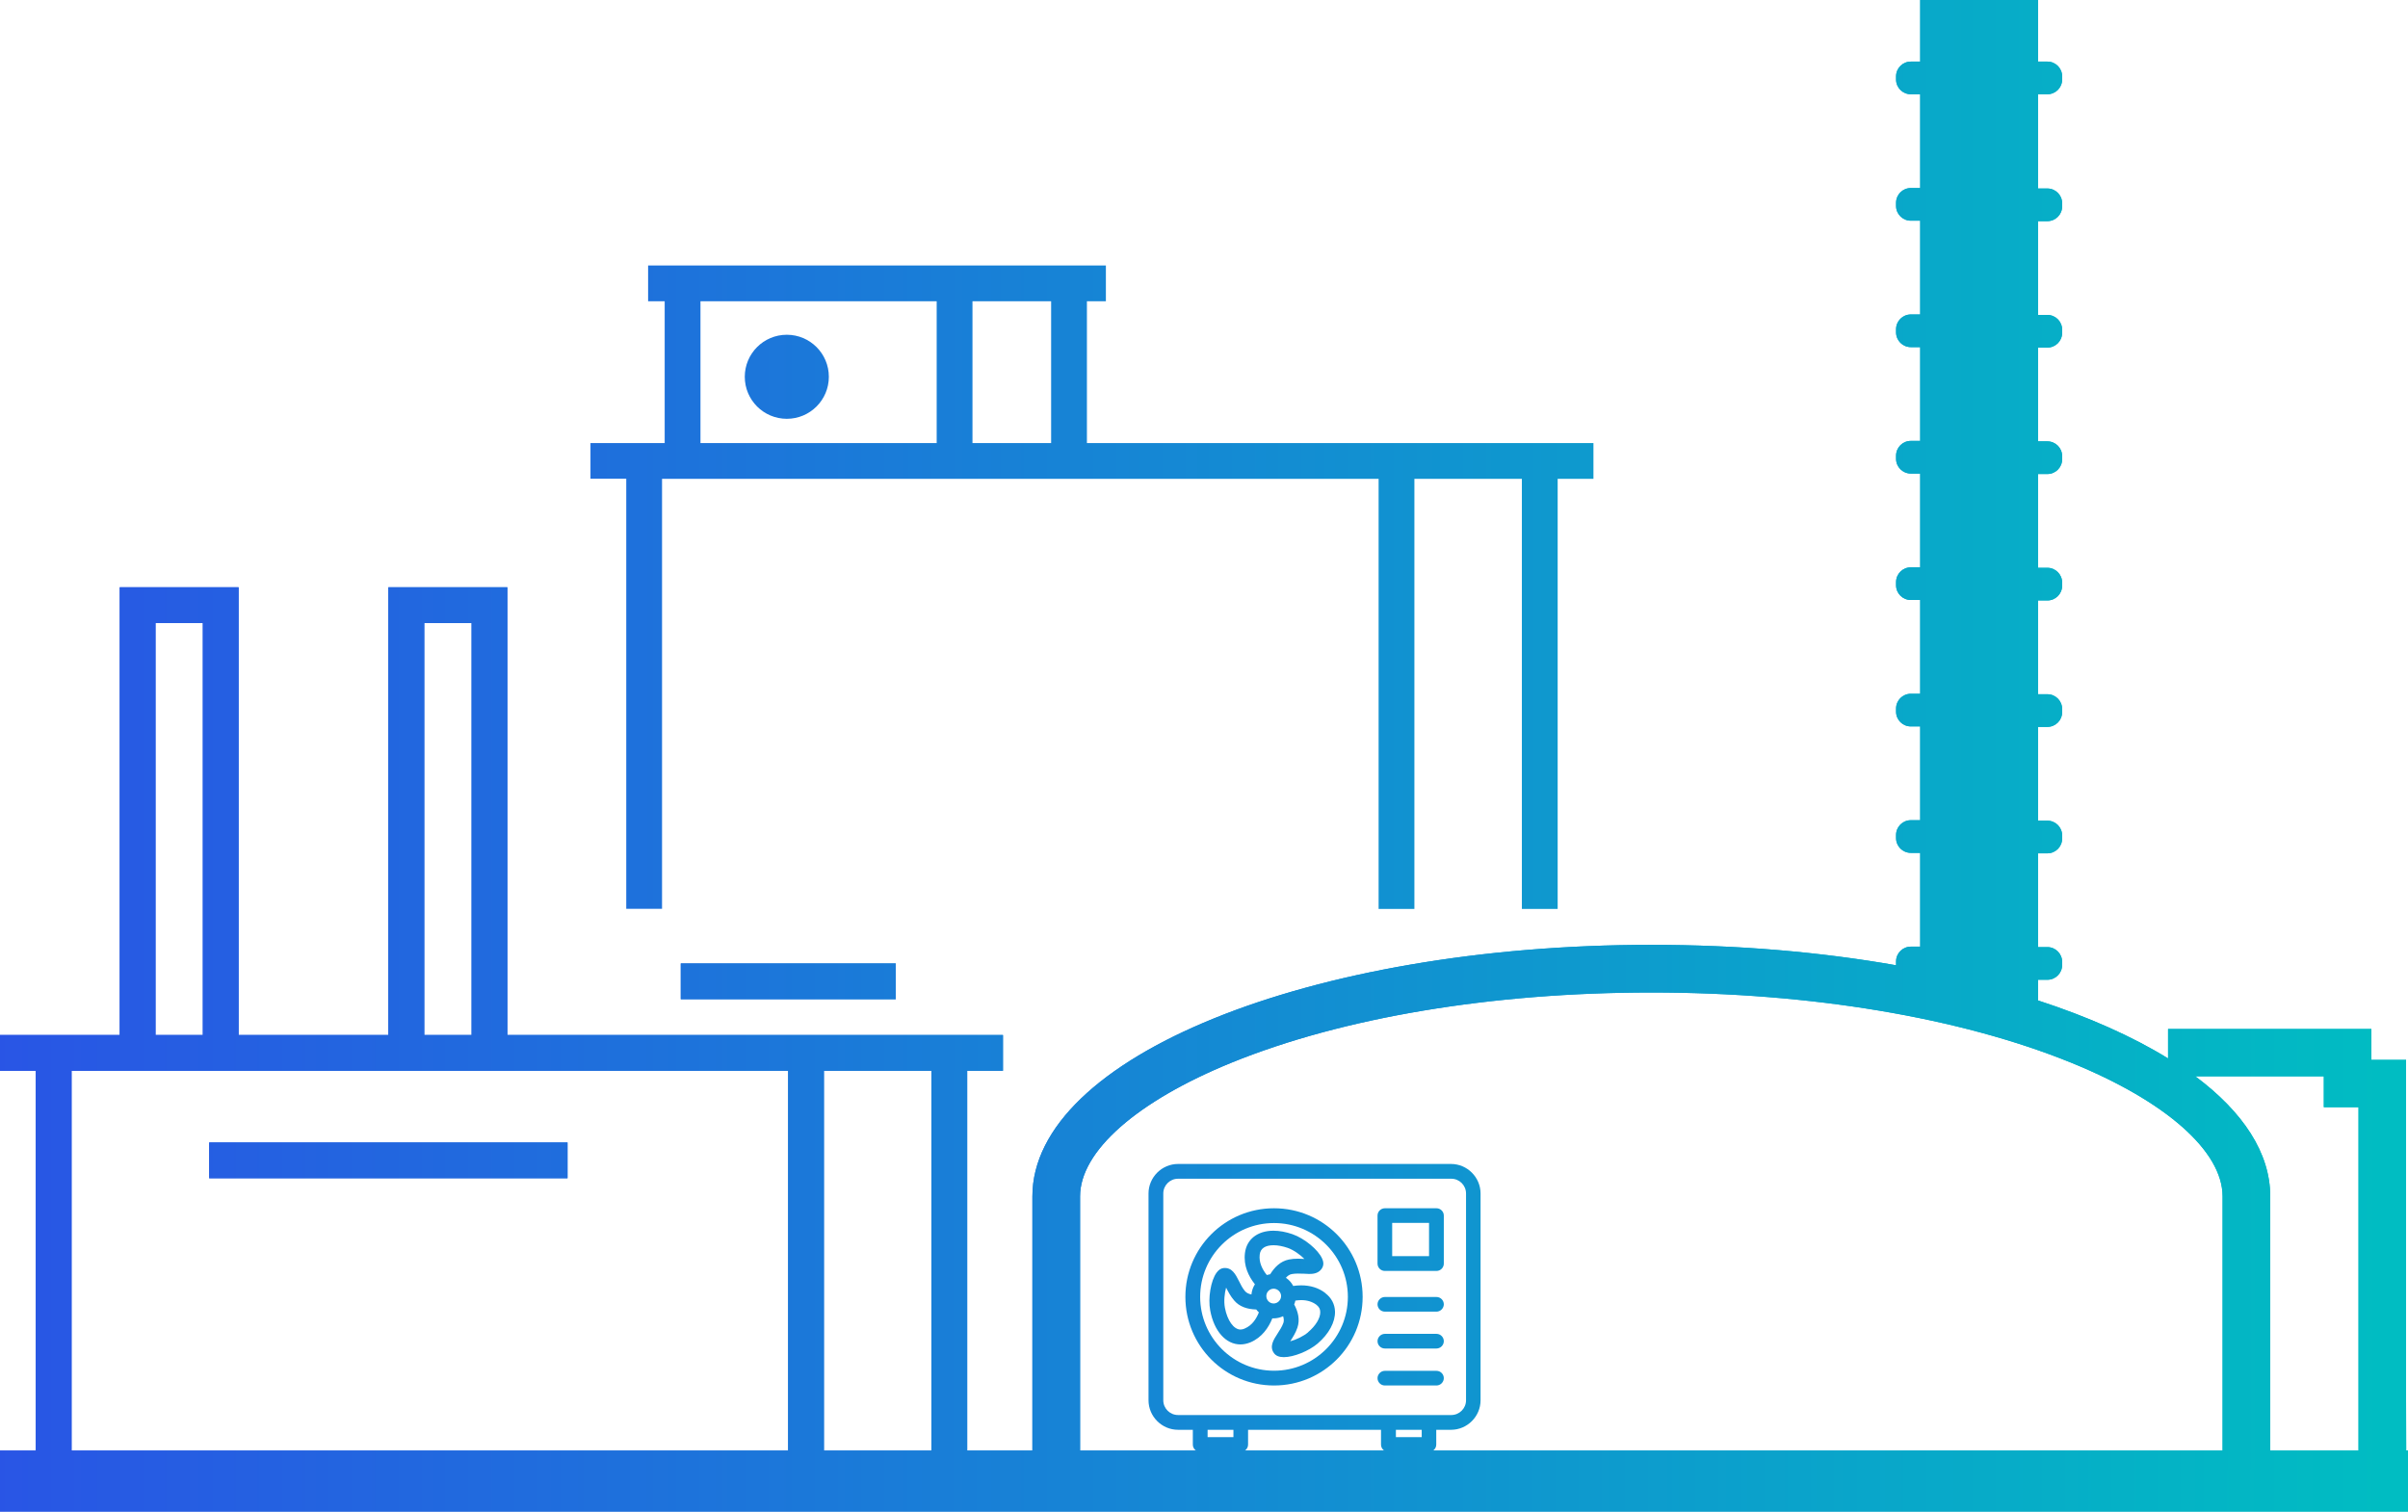 <?xml version="1.0" encoding="UTF-8"?>
<svg id="Calque_2" data-name="Calque 2" xmlns="http://www.w3.org/2000/svg" xmlns:xlink="http://www.w3.org/1999/xlink" viewBox="0 0 200.52 125.89">
  <defs>
    <style>
      .cls-1 {
        fill: url(#Dégradé_sans_nom_252-21);
      }

      .cls-2 {
        fill: url(#Dégradé_sans_nom_252-17);
      }

      .cls-3 {
        fill: url(#Dégradé_sans_nom_252-22);
      }

      .cls-4 {
        fill: url(#Dégradé_sans_nom_252-7);
      }

      .cls-5 {
        fill: url(#Dégradé_sans_nom_252-20);
      }

      .cls-6 {
        fill: url(#Dégradé_sans_nom_252-16);
      }

      .cls-7 {
        fill: url(#Dégradé_sans_nom_252-15);
      }

      .cls-8 {
        fill: url(#Dégradé_sans_nom_252-4);
      }

      .cls-9 {
        fill: url(#Dégradé_sans_nom_252-5);
      }

      .cls-10 {
        fill: url(#Dégradé_sans_nom_252-11);
      }

      .cls-11 {
        fill: url(#Dégradé_sans_nom_252-14);
      }

      .cls-12 {
        fill: url(#Dégradé_sans_nom_252-9);
      }

      .cls-13 {
        fill: url(#Dégradé_sans_nom_252-3);
      }

      .cls-14 {
        fill: url(#Dégradé_sans_nom_252-10);
      }

      .cls-15 {
        fill: url(#Dégradé_sans_nom_252-23);
      }

      .cls-16 {
        fill: url(#Dégradé_sans_nom_252-18);
      }

      .cls-17 {
        fill: url(#Dégradé_sans_nom_252-12);
      }

      .cls-18 {
        fill: url(#Dégradé_sans_nom_252-13);
      }

      .cls-19 {
        fill: url(#Dégradé_sans_nom_252);
      }

      .cls-20 {
        fill: url(#Dégradé_sans_nom_252-19);
      }

      .cls-21 {
        fill: url(#Dégradé_sans_nom_252-2);
      }

      .cls-22 {
        fill: url(#Dégradé_sans_nom_252-8);
      }

      .cls-23 {
        fill: url(#Dégradé_sans_nom_252-6);
      }
    </style>
    <linearGradient id="Dégradé_sans_nom_252" data-name="Dégradé sans nom 252" x1="-.58" y1="123.35" x2="199.94" y2="123.35" gradientTransform="matrix(1, 0, 0, 1, 0, 0)" gradientUnits="userSpaceOnUse">
      <stop offset="0" stop-color="#2955e5"/>
      <stop offset="1" stop-color="#00bdc2"/>
    </linearGradient>
    <linearGradient id="Dégradé_sans_nom_252-2" data-name="Dégradé sans nom 252" x1="-.58" y1="96.65" x2="199.97" y2="96.65" xlink:href="#Dégradé_sans_nom_252"/>
    <linearGradient id="Dégradé_sans_nom_252-3" data-name="Dégradé sans nom 252" x1="-.58" y1="104.11" x2="199.97" y2="104.11" xlink:href="#Dégradé_sans_nom_252"/>
    <linearGradient id="Dégradé_sans_nom_252-4" data-name="Dégradé sans nom 252" x1="-.58" y1="81.73" x2="199.97" y2="81.73" xlink:href="#Dégradé_sans_nom_252"/>
    <linearGradient id="Dégradé_sans_nom_252-5" data-name="Dégradé sans nom 252" x1="-.58" y1="68.3" x2="199.97" y2="68.3" xlink:href="#Dégradé_sans_nom_252"/>
    <linearGradient id="Dégradé_sans_nom_252-6" data-name="Dégradé sans nom 252" x1="-.58" y1="68.3" x2="199.97" y2="68.3" xlink:href="#Dégradé_sans_nom_252"/>
    <linearGradient id="Dégradé_sans_nom_252-7" data-name="Dégradé sans nom 252" x1="-.58" y1="61.19" x2="199.97" y2="61.19" xlink:href="#Dégradé_sans_nom_252"/>
    <linearGradient id="Dégradé_sans_nom_252-8" data-name="Dégradé sans nom 252" x1="-.58" y1="96.65" x2="199.97" y2="96.65" xlink:href="#Dégradé_sans_nom_252"/>
    <linearGradient id="Dégradé_sans_nom_252-9" data-name="Dégradé sans nom 252" x1="-.58" y1="104.11" x2="199.97" y2="104.11" xlink:href="#Dégradé_sans_nom_252"/>
    <linearGradient id="Dégradé_sans_nom_252-10" data-name="Dégradé sans nom 252" x1="-.58" y1="81.73" x2="199.97" y2="81.73" xlink:href="#Dégradé_sans_nom_252"/>
    <linearGradient id="Dégradé_sans_nom_252-11" data-name="Dégradé sans nom 252" x1="-.58" y1="68.3" x2="199.97" y2="68.3" xlink:href="#Dégradé_sans_nom_252"/>
    <linearGradient id="Dégradé_sans_nom_252-12" data-name="Dégradé sans nom 252" x1="-.58" y1="68.3" x2="199.97" y2="68.3" xlink:href="#Dégradé_sans_nom_252"/>
    <linearGradient id="Dégradé_sans_nom_252-13" data-name="Dégradé sans nom 252" x1="-.58" y1="56.3" x2="199.97" y2="56.3" xlink:href="#Dégradé_sans_nom_252"/>
    <linearGradient id="Dégradé_sans_nom_252-14" data-name="Dégradé sans nom 252" x1="-.58" y1="30.02" x2="199.97" y2="30.02" xlink:href="#Dégradé_sans_nom_252"/>
    <linearGradient id="Dégradé_sans_nom_252-15" data-name="Dégradé sans nom 252" x1="-.58" y1="61.19" x2="199.97" y2="61.19" xlink:href="#Dégradé_sans_nom_252"/>
    <linearGradient id="Dégradé_sans_nom_252-16" data-name="Dégradé sans nom 252" x1="-.58" y1="31.38" x2="199.97" y2="31.38" xlink:href="#Dégradé_sans_nom_252"/>
    <linearGradient id="Dégradé_sans_nom_252-17" data-name="Dégradé sans nom 252" x1="-.58" y1="108.62" x2="199.97" y2="108.62" xlink:href="#Dégradé_sans_nom_252"/>
    <linearGradient id="Dégradé_sans_nom_252-18" data-name="Dégradé sans nom 252" x1="-.58" y1="111.7" x2="199.97" y2="111.7" xlink:href="#Dégradé_sans_nom_252"/>
    <linearGradient id="Dégradé_sans_nom_252-19" data-name="Dégradé sans nom 252" x1="-.58" y1="114.77" x2="199.97" y2="114.77" xlink:href="#Dégradé_sans_nom_252"/>
    <linearGradient id="Dégradé_sans_nom_252-20" data-name="Dégradé sans nom 252" x1="-.58" y1="103.24" x2="199.97" y2="103.24" xlink:href="#Dégradé_sans_nom_252"/>
    <linearGradient id="Dégradé_sans_nom_252-21" data-name="Dégradé sans nom 252" x1="-.58" y1="108.01" x2="199.97" y2="108.01" xlink:href="#Dégradé_sans_nom_252"/>
    <linearGradient id="Dégradé_sans_nom_252-22" data-name="Dégradé sans nom 252" x1="-.58" y1="107.75" x2="199.97" y2="107.75" xlink:href="#Dégradé_sans_nom_252"/>
    <linearGradient id="Dégradé_sans_nom_252-23" data-name="Dégradé sans nom 252" x1="-.58" y1="108.93" x2="199.97" y2="108.93" xlink:href="#Dégradé_sans_nom_252"/>
  </defs>
  <g id="Calque_4" data-name="Calque 4">
    <rect class="cls-19" y="120.81" width="200.52" height="5.08"/>
    <g>
      <rect class="cls-21" x="17.42" y="95.15" width="29.84" height="2.98"/>
      <path class="cls-13" d="M0,86.2v2.98H2.98v32.82h2.98v-32.82h59.67v32.82h2.98v-32.82h8.95v32.82h2.98v-32.82h2.98v-2.98H0Z"/>
      <rect class="cls-8" x="56.69" y="80.24" width="17.9" height="2.98"/>
      <polygon class="cls-9" points="9.97 87.69 12.95 87.69 12.95 51.89 16.89 51.89 16.89 87.69 19.87 87.69 19.87 48.91 9.97 48.91 9.97 87.69"/>
      <polygon class="cls-23" points="32.34 87.69 35.33 87.69 35.33 51.89 39.27 51.89 39.27 87.69 42.25 87.69 42.25 48.91 32.34 48.91 32.34 87.69"/>
    </g>
    <path class="cls-4" d="M200.36,116.59v-28.32h-2.89v-2.57h-16.93v2.45c-2.97-1.83-6.63-3.46-10.83-4.83v-1.72h.78c.68,0,1.23-.55,1.23-1.23v-.26c0-.68-.55-1.23-1.23-1.23h-.78v-7.81h.78c.68,0,1.23-.55,1.23-1.23v-.26c0-.68-.55-1.23-1.23-1.23h-.78v-7.81h.78c.68,0,1.23-.55,1.23-1.23v-.26c0-.68-.55-1.23-1.23-1.23h-.78v-7.81h.78c.68,0,1.23-.55,1.23-1.23v-.26c0-.68-.55-1.23-1.23-1.23h-.78v-7.81h.78c.68,0,1.23-.55,1.23-1.23v-.26c0-.68-.55-1.23-1.23-1.23h-.78v-7.81h.78c.68,0,1.23-.55,1.23-1.23v-.26c0-.68-.55-1.23-1.23-1.23h-.78v-7.81h.78c.68,0,1.23-.55,1.23-1.23v-.26c0-.68-.55-1.23-1.23-1.23h-.78V7.85h.78c.68,0,1.23-.55,1.23-1.23v-.26c0-.68-.55-1.23-1.23-1.23h-.78V0h-9.81V5.13h-.78c-.68,0-1.23,.55-1.23,1.23v.26c0,.68,.55,1.23,1.23,1.23h.78v7.81h-.78c-.68,0-1.23,.55-1.23,1.23v.26c0,.68,.55,1.23,1.23,1.23h.78v7.81h-.78c-.68,0-1.23,.55-1.23,1.23v.26c0,.68,.55,1.23,1.23,1.23h.78v7.81h-.78c-.68,0-1.23,.55-1.23,1.23v.26c0,.68,.55,1.23,1.23,1.23h.78v7.81h-.78c-.68,0-1.23,.55-1.23,1.23v.26c0,.68,.55,1.23,1.23,1.23h.78v7.81h-.78c-.68,0-1.23,.55-1.23,1.23v.26c0,.68,.55,1.23,1.23,1.23h.78v7.81h-.78c-.68,0-1.23,.55-1.23,1.23v.26c0,.68,.55,1.23,1.23,1.23h.78v7.81h-.78c-.68,0-1.23,.55-1.23,1.23v.26s0,.04,0,.06c-6.25-1.1-13.14-1.7-20.38-1.7-28.47,0-51.54,9.38-51.54,20.95v22.7h3.97v-22.7c0-3.76,4.72-7.92,12.62-11.14,9.27-3.77,21.68-5.84,34.95-5.84s25.68,2.08,34.95,5.84c7.9,3.21,12.62,7.38,12.62,11.14v22.7h3.97v-22.7c0-3.62-2.26-7.03-6.24-10h10.7v2.57h2.89v30.13h3.97v-1.82"/>
  </g>
  <g id="Calque_6" data-name="Calque 6">
    <rect class="cls-19" y="120.81" width="200.52" height="5.08"/>
    <g>
      <rect class="cls-22" x="17.42" y="95.15" width="29.84" height="2.98"/>
      <path class="cls-12" d="M0,86.2v2.98H2.98v32.82h2.98v-32.82h59.67v32.82h2.98v-32.82h8.95v32.82h2.98v-32.82h2.98v-2.98H0Z"/>
      <rect class="cls-14" x="56.69" y="80.24" width="17.9" height="2.98"/>
      <polygon class="cls-10" points="9.97 87.69 12.95 87.69 12.95 51.89 16.89 51.89 16.89 87.69 19.87 87.69 19.87 48.91 9.97 48.91 9.97 87.69"/>
      <polygon class="cls-17" points="32.34 87.69 35.33 87.69 35.33 51.89 39.27 51.89 39.27 87.69 42.25 87.69 42.25 48.91 32.34 48.91 32.34 87.69"/>
    </g>
    <path class="cls-18" d="M49.17,36.89v2.98h2.98v35.82h2.98V39.88h59.67v35.82h2.98V39.88h8.95v35.82h2.98V39.88h2.98v-2.98H49.17Z"/>
    <path class="cls-11" d="M53.97,22.11v2.98h1.38v12.82h2.98v-12.82h19.67v12.82h2.98v-12.82h6.55v12.82h2.98v-12.82h1.58v-2.98H53.97Z"/>
    <path class="cls-7" d="M200.36,116.59v-28.32h-2.89v-2.57h-16.93v2.45c-2.97-1.83-6.63-3.46-10.83-4.83v-1.72h.78c.68,0,1.23-.55,1.23-1.23v-.26c0-.68-.55-1.23-1.23-1.23h-.78v-7.81h.78c.68,0,1.23-.55,1.23-1.23v-.26c0-.68-.55-1.23-1.23-1.23h-.78v-7.81h.78c.68,0,1.23-.55,1.23-1.23v-.26c0-.68-.55-1.23-1.23-1.23h-.78v-7.81h.78c.68,0,1.23-.55,1.23-1.23v-.26c0-.68-.55-1.23-1.23-1.23h-.78v-7.81h.78c.68,0,1.23-.55,1.23-1.23v-.26c0-.68-.55-1.23-1.23-1.23h-.78v-7.81h.78c.68,0,1.23-.55,1.23-1.23v-.26c0-.68-.55-1.23-1.23-1.23h-.78v-7.81h.78c.68,0,1.23-.55,1.23-1.23v-.26c0-.68-.55-1.23-1.23-1.23h-.78V7.85h.78c.68,0,1.23-.55,1.23-1.23v-.26c0-.68-.55-1.23-1.23-1.23h-.78V0h-9.81V5.13h-.78c-.68,0-1.23,.55-1.23,1.23v.26c0,.68,.55,1.23,1.23,1.23h.78v7.81h-.78c-.68,0-1.23,.55-1.23,1.23v.26c0,.68,.55,1.23,1.23,1.23h.78v7.81h-.78c-.68,0-1.23,.55-1.23,1.23v.26c0,.68,.55,1.23,1.23,1.23h.78v7.81h-.78c-.68,0-1.23,.55-1.23,1.23v.26c0,.68,.55,1.23,1.23,1.23h.78v7.81h-.78c-.68,0-1.23,.55-1.23,1.23v.26c0,.68,.55,1.23,1.23,1.23h.78v7.81h-.78c-.68,0-1.23,.55-1.23,1.23v.26c0,.68,.55,1.23,1.23,1.23h.78v7.81h-.78c-.68,0-1.23,.55-1.23,1.23v.26c0,.68,.55,1.23,1.23,1.23h.78v7.81h-.78c-.68,0-1.23,.55-1.23,1.23v.26s0,.04,0,.06c-6.25-1.1-13.14-1.7-20.38-1.7-28.47,0-51.54,9.38-51.54,20.95v22.7h3.97v-22.7c0-3.76,4.72-7.92,12.62-11.14,9.27-3.77,21.68-5.84,34.95-5.84s25.68,2.08,34.95,5.84c7.9,3.21,12.62,7.38,12.62,11.14v22.7h3.97v-22.7c0-3.62-2.26-7.03-6.24-10h10.7v2.57h2.89v30.13h3.97v-1.82"/>
    <circle class="cls-6" cx="65.52" cy="31.38" r="3.5"/>
    <g>
      <g>
        <path class="cls-2" d="M119.62,109.24h-4.3c-.34,0-.61-.28-.61-.61s.28-.61,.61-.61h4.3c.34,0,.61,.28,.61,.61s-.28,.61-.61,.61Z"/>
        <path class="cls-16" d="M119.62,112.31h-4.3c-.34,0-.61-.28-.61-.61s.28-.61,.61-.61h4.3c.34,0,.61,.28,.61,.61s-.28,.61-.61,.61Z"/>
        <path class="cls-20" d="M119.62,115.39h-4.3c-.34,0-.61-.28-.61-.61s.28-.61,.61-.61h4.3c.34,0,.61,.28,.61,.61s-.28,.61-.61,.61Z"/>
      </g>
      <path class="cls-5" d="M119.62,105.85h-4.3c-.34,0-.61-.28-.61-.61v-4c0-.34,.28-.61,.61-.61h4.3c.34,0,.61,.28,.61,.61v4c0,.34-.28,.61-.61,.61Zm-3.69-1.23h3.07v-2.77h-3.07v2.77Z"/>
      <path class="cls-1" d="M106.09,101.86c3.39,0,6.15,2.76,6.15,6.15s-2.76,6.15-6.15,6.15-6.15-2.76-6.15-6.15,2.76-6.15,6.15-6.15m0-1.23c-4.08,0-7.38,3.3-7.38,7.38s3.3,7.38,7.38,7.38,7.38-3.3,7.38-7.38-3.3-7.38-7.38-7.38h0Z"/>
      <path class="cls-3" d="M110.35,107.68c-.55-.42-1.23-.63-2-.63-.23,0-.45,.02-.66,.05-.14-.27-.35-.51-.61-.68,.14-.16,.31-.28,.49-.31,.28-.05,.66-.05,1-.03,.15,0,.3,.02,.44,.02,.26,0,.87,0,1.13-.58,.09-.2,.08-.43-.04-.69-.32-.74-1.47-1.69-2.47-2.04-.55-.19-1.08-.29-1.58-.29-1.33,0-2.24,.71-2.38,1.86-.13,1.06,.31,1.95,.83,2.6-.16,.25-.26,.54-.29,.85-.2-.04-.39-.12-.52-.26-.22-.25-.37-.56-.52-.86-.28-.56-.58-1.15-1.28-1.08-.22,.02-.41,.15-.58,.38-.48,.65-.73,2.12-.53,3.16,.32,1.72,1.31,2.82,2.51,2.82,.28,0,.55-.06,.83-.17,.97-.41,1.52-1.23,1.83-2,.03,0,.07,0,.1,0,.29,0,.56-.07,.8-.18,.06,.2,.08,.39,.02,.56-.11,.31-.3,.6-.48,.88-.33,.51-.71,1.08-.3,1.64,.16,.22,.43,.33,.82,.33,.82,0,2.08-.51,2.81-1.13,.95-.81,1.47-1.79,1.45-2.67-.02-.62-.3-1.15-.82-1.54Zm-6.7,2.97c-.12,.05-.24,.08-.35,.08-.56,0-1.1-.75-1.3-1.82-.1-.54-.03-1.2,.1-1.67,.17,.33,.37,.73,.69,1.09,.41,.47,1.02,.71,1.82,.73,.07,.09,.14,.17,.22,.24-.21,.54-.57,1.09-1.17,1.34Zm2.41-2.09c-.34,0-.61-.28-.61-.62s.28-.61,.61-.61,.62,.28,.62,.61-.28,.62-.62,.62Zm-.27-2.44c-.1,.02-.2,.04-.3,.07-.37-.46-.67-1.05-.59-1.7,.06-.52,.46-.78,1.16-.78,.35,0,.76,.08,1.17,.22,.51,.18,1.05,.58,1.39,.92-.16,0-.34-.02-.53-.02-.28,0-.53,.02-.76,.07-.71,.14-1.21,.66-1.56,1.23Zm3.14,4.84c-.39,.33-1,.62-1.49,.75,.2-.31,.45-.69,.6-1.14,.23-.68,.04-1.36-.27-1.93,.04-.1,.08-.21,.1-.32,.16-.02,.32-.04,.48-.04,.5,0,.92,.13,1.26,.38,.22,.17,.33,.36,.33,.6,.02,.5-.36,1.14-1.02,1.7Z"/>
      <path class="cls-15" d="M120.85,96.94h-22.75c-1.35,0-2.46,1.11-2.46,2.46v17.22c0,1.35,1.11,2.46,2.46,2.46h1.23v1.23c0,.34,.28,.61,.61,.61h3.38c.34,0,.61-.28,.61-.61v-1.23h11.07v1.23c0,.34,.28,.61,.61,.61h3.38c.34,0,.61-.28,.61-.61v-1.23h1.23c1.35,0,2.46-1.11,2.46-2.46v-17.22c0-1.35-1.11-2.46-2.46-2.46Zm-18.14,22.75h-2.15v-.61h2.15v.61Zm15.68,0h-2.15v-.61h2.15v.61Zm3.69-3.07c0,.68-.55,1.23-1.23,1.23h-22.75c-.68,0-1.23-.55-1.23-1.23v-17.22c0-.68,.55-1.23,1.23-1.23h22.75c.68,0,1.23,.55,1.23,1.23v17.22Z"/>
    </g>
  </g>
</svg>